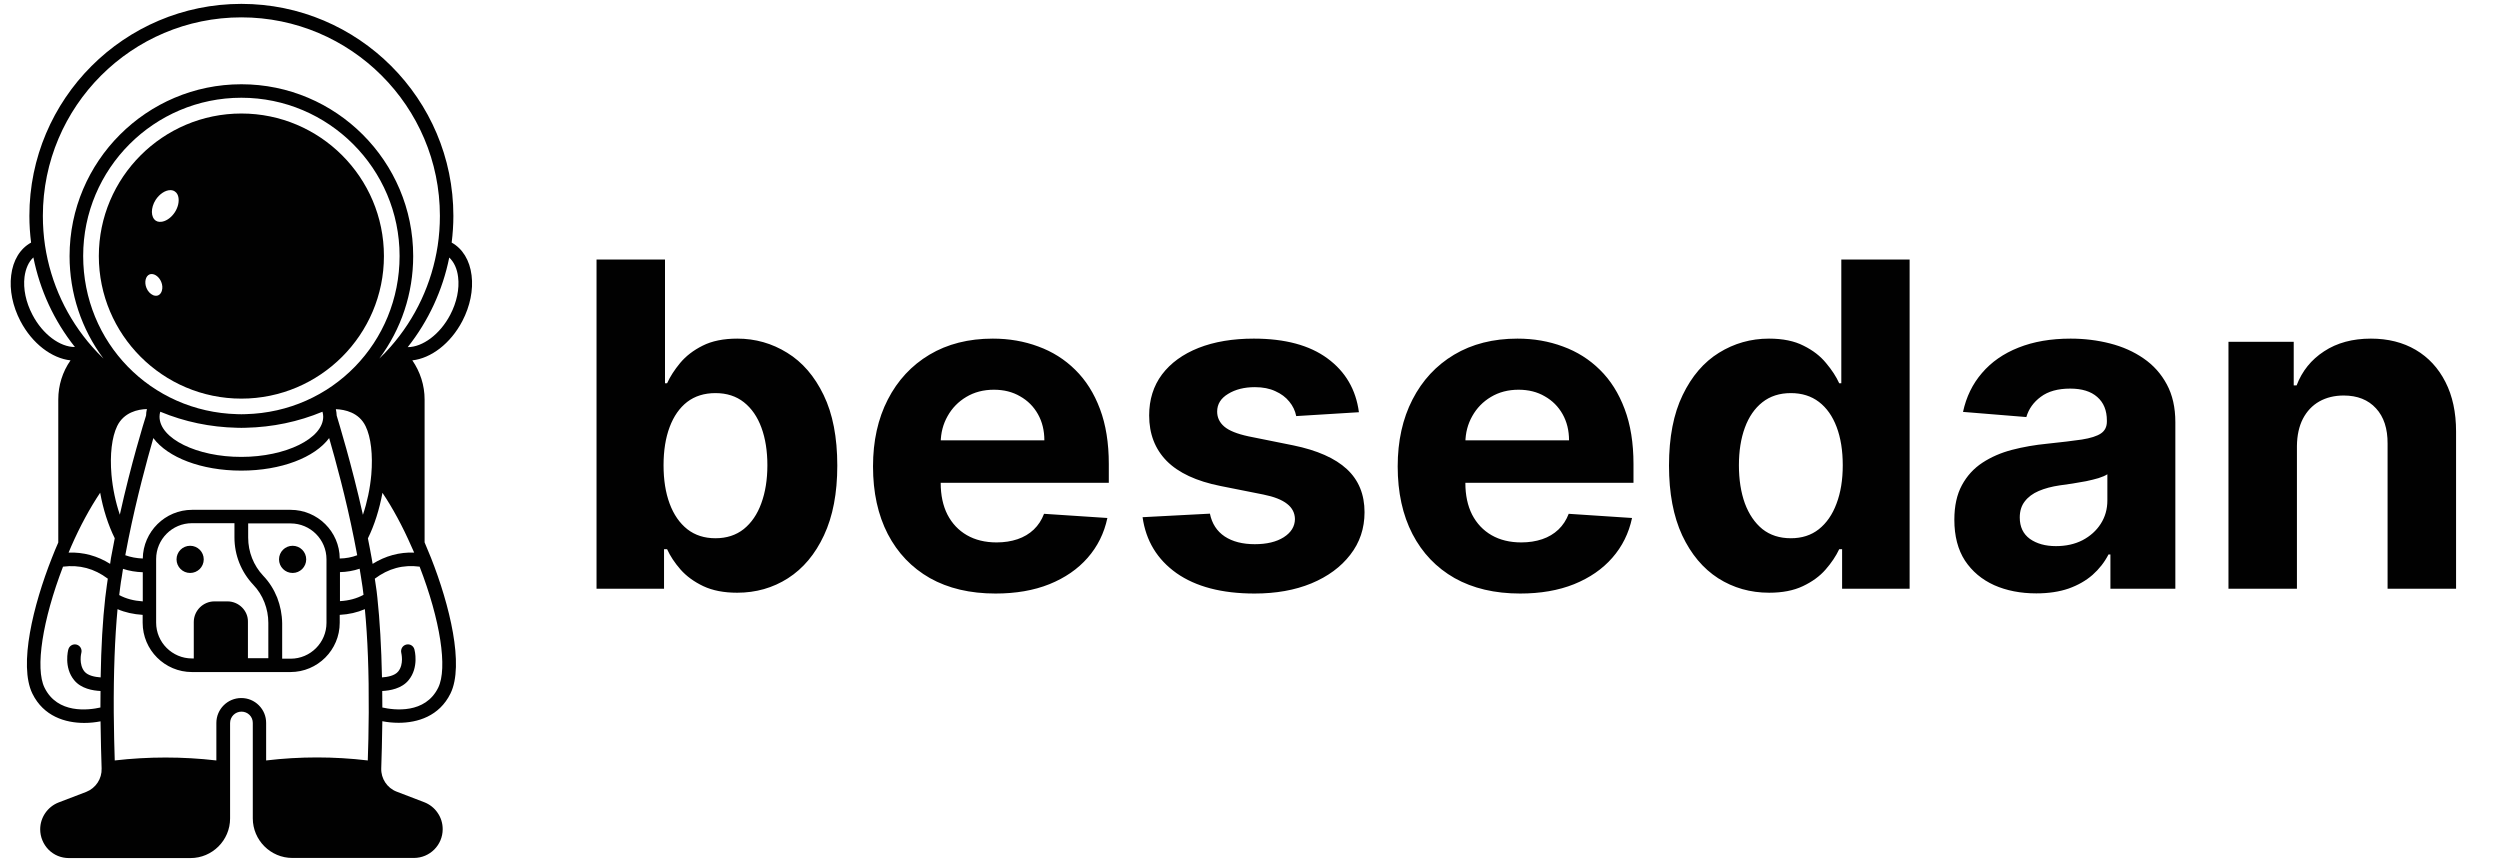 <svg width="145" height="50" viewBox="0 0 145 50" fill="none" xmlns="http://www.w3.org/2000/svg">
<g clip-path="url(#clip0_3413_15553)">
<path d="M34.599 34.145V15.053H38.57V22.231H38.691C38.865 21.846 39.117 21.454 39.446 21.056C39.782 20.652 40.217 20.317 40.751 20.05C41.292 19.776 41.963 19.64 42.765 19.64C43.809 19.64 44.772 19.913 45.655 20.46C46.538 21.001 47.243 21.818 47.771 22.912C48.299 23.999 48.563 25.363 48.563 27.004C48.563 28.601 48.306 29.95 47.79 31.05C47.28 32.144 46.584 32.974 45.702 33.539C44.825 34.099 43.843 34.378 42.756 34.378C41.985 34.378 41.329 34.251 40.789 33.996C40.254 33.741 39.816 33.421 39.474 33.036C39.132 32.644 38.871 32.25 38.691 31.852H38.514V34.145H34.599ZM38.486 26.986C38.486 27.837 38.604 28.58 38.84 29.214C39.076 29.848 39.418 30.342 39.866 30.696C40.313 31.044 40.857 31.218 41.497 31.218C42.144 31.218 42.69 31.041 43.138 30.686C43.585 30.326 43.924 29.829 44.154 29.195C44.39 28.555 44.508 27.818 44.508 26.986C44.508 26.159 44.393 25.432 44.163 24.804C43.933 24.176 43.595 23.685 43.147 23.331C42.7 22.977 42.15 22.8 41.497 22.8C40.851 22.8 40.304 22.971 39.856 23.312C39.415 23.654 39.076 24.139 38.84 24.767C38.604 25.395 38.486 26.134 38.486 26.986ZM57.739 34.425C56.266 34.425 54.998 34.127 53.935 33.53C52.879 32.927 52.065 32.076 51.493 30.976C50.921 29.869 50.635 28.561 50.635 27.051C50.635 25.578 50.921 24.285 51.493 23.173C52.065 22.06 52.87 21.193 53.908 20.572C54.952 19.95 56.176 19.64 57.581 19.64C58.525 19.64 59.405 19.792 60.219 20.096C61.039 20.395 61.754 20.845 62.363 21.448C62.978 22.051 63.457 22.809 63.799 23.723C64.14 24.63 64.311 25.693 64.311 26.911V28.002H52.22V25.541H60.573C60.573 24.969 60.449 24.462 60.2 24.021C59.952 23.58 59.607 23.235 59.165 22.986C58.73 22.731 58.224 22.604 57.646 22.604C57.043 22.604 56.508 22.744 56.042 23.023C55.583 23.297 55.222 23.667 54.961 24.133C54.7 24.593 54.566 25.105 54.56 25.671V28.011C54.56 28.72 54.691 29.332 54.952 29.848C55.219 30.363 55.595 30.761 56.08 31.041C56.565 31.32 57.139 31.46 57.804 31.46C58.246 31.46 58.65 31.398 59.016 31.274C59.383 31.149 59.697 30.963 59.958 30.715C60.219 30.466 60.418 30.161 60.554 29.801L64.228 30.043C64.041 30.926 63.659 31.697 63.081 32.355C62.509 33.008 61.77 33.517 60.862 33.884C59.961 34.245 58.92 34.425 57.739 34.425ZM78.817 23.909L75.181 24.133C75.119 23.822 74.986 23.543 74.78 23.294C74.575 23.039 74.305 22.837 73.969 22.688C73.64 22.533 73.245 22.455 72.785 22.455C72.17 22.455 71.651 22.585 71.229 22.846C70.806 23.101 70.595 23.443 70.595 23.872C70.595 24.214 70.731 24.503 71.005 24.739C71.278 24.975 71.748 25.165 72.412 25.308L75.004 25.83C76.396 26.116 77.434 26.575 78.118 27.209C78.802 27.843 79.143 28.676 79.143 29.708C79.143 30.646 78.867 31.47 78.314 32.178C77.767 32.887 77.015 33.44 76.058 33.837C75.107 34.229 74.01 34.425 72.767 34.425C70.871 34.425 69.361 34.03 68.236 33.241C67.117 32.445 66.462 31.364 66.269 29.997L70.175 29.792C70.293 30.37 70.579 30.811 71.033 31.115C71.487 31.414 72.068 31.563 72.776 31.563C73.472 31.563 74.031 31.429 74.454 31.162C74.883 30.889 75.1 30.537 75.107 30.108C75.1 29.748 74.948 29.453 74.65 29.223C74.352 28.987 73.892 28.806 73.27 28.682L70.79 28.188C69.392 27.909 68.351 27.424 67.667 26.734C66.99 26.044 66.651 25.165 66.651 24.096C66.651 23.176 66.9 22.383 67.397 21.718C67.9 21.053 68.606 20.541 69.513 20.18C70.427 19.82 71.496 19.64 72.72 19.64C74.529 19.64 75.952 20.022 76.99 20.786C78.034 21.551 78.643 22.592 78.817 23.909ZM88.17 34.425C86.697 34.425 85.429 34.127 84.366 33.53C83.31 32.927 82.495 32.076 81.924 30.976C81.352 29.869 81.066 28.561 81.066 27.051C81.066 25.578 81.352 24.285 81.924 23.173C82.495 22.06 83.3 21.193 84.338 20.572C85.382 19.95 86.607 19.64 88.011 19.64C88.956 19.64 89.835 19.792 90.649 20.096C91.47 20.395 92.184 20.845 92.794 21.448C93.409 22.051 93.887 22.809 94.229 23.723C94.571 24.63 94.742 25.693 94.742 26.911V28.002H82.651V25.541H91.004C91.004 24.969 90.879 24.462 90.631 24.021C90.382 23.58 90.037 23.235 89.596 22.986C89.161 22.731 88.654 22.604 88.076 22.604C87.474 22.604 86.939 22.744 86.473 23.023C86.013 23.297 85.653 23.667 85.392 24.133C85.131 24.593 84.997 25.105 84.991 25.671V28.011C84.991 28.72 85.121 29.332 85.382 29.848C85.65 30.363 86.025 30.761 86.51 31.041C86.995 31.32 87.57 31.46 88.235 31.46C88.676 31.46 89.08 31.398 89.447 31.274C89.814 31.149 90.127 30.963 90.388 30.715C90.649 30.466 90.848 30.161 90.985 29.801L94.658 30.043C94.472 30.926 94.089 31.697 93.511 32.355C92.94 33.008 92.2 33.517 91.293 33.884C90.391 34.245 89.35 34.425 88.17 34.425ZM102.61 34.378C101.522 34.378 100.537 34.099 99.655 33.539C98.778 32.974 98.082 32.144 97.567 31.05C97.057 29.95 96.802 28.601 96.802 27.004C96.802 25.363 97.066 23.999 97.595 22.912C98.123 21.818 98.825 21.001 99.701 20.46C100.584 19.913 101.55 19.64 102.601 19.64C103.402 19.64 104.071 19.776 104.605 20.05C105.146 20.317 105.581 20.652 105.91 21.056C106.246 21.454 106.501 21.846 106.675 22.231H106.796V15.053H110.758V34.145H106.842V31.852H106.675C106.488 32.25 106.224 32.644 105.882 33.036C105.547 33.421 105.108 33.741 104.568 33.996C104.033 34.251 103.381 34.378 102.61 34.378ZM103.869 31.218C104.509 31.218 105.049 31.044 105.491 30.696C105.938 30.342 106.28 29.848 106.516 29.214C106.758 28.58 106.88 27.837 106.88 26.986C106.88 26.134 106.762 25.395 106.525 24.767C106.289 24.139 105.947 23.654 105.5 23.312C105.053 22.971 104.509 22.8 103.869 22.8C103.216 22.8 102.666 22.977 102.218 23.331C101.771 23.685 101.432 24.176 101.202 24.804C100.972 25.432 100.857 26.159 100.857 26.986C100.857 27.818 100.972 28.555 101.202 29.195C101.439 29.829 101.777 30.326 102.218 30.686C102.666 31.041 103.216 31.218 103.869 31.218ZM118.106 34.416C117.193 34.416 116.378 34.257 115.664 33.94C114.949 33.617 114.383 33.141 113.967 32.514C113.557 31.88 113.352 31.09 113.352 30.146C113.352 29.35 113.498 28.682 113.79 28.142C114.082 27.601 114.48 27.166 114.983 26.836C115.487 26.507 116.058 26.258 116.698 26.091C117.345 25.923 118.022 25.805 118.731 25.736C119.564 25.649 120.235 25.569 120.744 25.494C121.254 25.413 121.624 25.295 121.854 25.14C122.084 24.984 122.199 24.754 122.199 24.45V24.394C122.199 23.803 122.012 23.347 121.639 23.023C121.273 22.7 120.751 22.539 120.073 22.539C119.358 22.539 118.79 22.697 118.367 23.014C117.945 23.325 117.665 23.716 117.528 24.189L113.855 23.89C114.042 23.02 114.408 22.268 114.955 21.634C115.502 20.994 116.208 20.503 117.071 20.162C117.941 19.814 118.948 19.64 120.092 19.64C120.887 19.64 121.649 19.733 122.376 19.919C123.109 20.106 123.759 20.395 124.324 20.786C124.896 21.178 125.347 21.681 125.676 22.296C126.005 22.905 126.17 23.636 126.17 24.487V34.145H122.404V32.16H122.292C122.062 32.607 121.754 33.002 121.369 33.343C120.984 33.679 120.521 33.943 119.98 34.136C119.439 34.322 118.815 34.416 118.106 34.416ZM119.244 31.675C119.828 31.675 120.344 31.56 120.791 31.33C121.238 31.094 121.59 30.777 121.844 30.379C122.099 29.981 122.227 29.531 122.227 29.027V27.508C122.102 27.588 121.931 27.663 121.714 27.731C121.503 27.794 121.263 27.852 120.996 27.909C120.729 27.958 120.462 28.005 120.194 28.048C119.927 28.086 119.685 28.12 119.467 28.151C119.001 28.219 118.594 28.328 118.246 28.477C117.898 28.626 117.628 28.828 117.435 29.083C117.242 29.332 117.146 29.642 117.146 30.015C117.146 30.556 117.342 30.969 117.733 31.255C118.131 31.535 118.634 31.675 119.244 31.675ZM133.222 25.867V34.145H129.251V19.826H133.036V22.352H133.204C133.521 21.52 134.052 20.861 134.798 20.376C135.544 19.885 136.448 19.64 137.511 19.64C138.505 19.64 139.372 19.857 140.112 20.292C140.851 20.727 141.426 21.349 141.836 22.157C142.246 22.958 142.452 23.915 142.452 25.028V34.145H138.48V25.736C138.486 24.86 138.263 24.176 137.809 23.685C137.355 23.188 136.731 22.94 135.935 22.94C135.401 22.94 134.928 23.055 134.518 23.285C134.114 23.515 133.797 23.85 133.567 24.291C133.344 24.726 133.229 25.252 133.222 25.867Z" fill="#010101"/>
<path d="M16.972 33.232C17.407 33.232 17.76 32.879 17.76 32.444C17.76 32.008 17.407 31.655 16.972 31.655C16.536 31.655 16.183 32.008 16.183 32.444C16.183 32.879 16.536 33.232 16.972 33.232Z" fill="#010101"/>
<path d="M11.028 33.232C11.464 33.232 11.817 32.879 11.817 32.444C11.817 32.008 11.464 31.655 11.028 31.655C10.592 31.655 10.239 32.008 10.239 32.444C10.239 32.879 10.592 33.232 11.028 33.232Z" fill="#010101"/>
<path d="M14 6.584C9.444 6.584 5.732 10.296 5.732 14.852C5.732 19.408 9.444 23.12 14 23.12C18.556 23.12 22.268 19.408 22.268 14.852C22.268 10.289 18.556 6.584 14 6.584ZM9.387 16.866C9.366 16.944 9.303 17.077 9.169 17.134C9.056 17.176 8.951 17.148 8.88 17.12C8.718 17.049 8.57 16.894 8.493 16.697C8.359 16.366 8.444 16.007 8.676 15.915C8.718 15.901 8.754 15.894 8.796 15.894C9.007 15.894 9.239 16.077 9.352 16.352C9.423 16.521 9.437 16.711 9.387 16.866ZM10.141 12.31C9.958 12.591 9.69 12.796 9.43 12.852C9.324 12.873 9.169 12.887 9.042 12.803C8.739 12.606 8.732 12.056 9.028 11.591C9.254 11.246 9.592 11.028 9.88 11.028C9.972 11.028 10.056 11.049 10.134 11.099C10.268 11.183 10.324 11.324 10.345 11.43C10.401 11.697 10.324 12.028 10.141 12.31Z" fill="#010101"/>
<path d="M26.817 18.62C27.267 17.753 27.457 16.817 27.352 15.972C27.246 15.099 26.831 14.422 26.197 14.07C26.26 13.556 26.296 13.042 26.296 12.521C26.296 5.739 20.781 0.225 14 0.225C7.218 0.225 1.704 5.739 1.704 12.521C1.704 13.042 1.739 13.563 1.803 14.07C1.162 14.422 0.753 15.099 0.648 15.972C0.542 16.817 0.732 17.753 1.183 18.62C1.873 19.937 3.007 20.782 4.091 20.901C3.627 21.563 3.38 22.352 3.38 23.169V31.465C3.253 31.753 3.127 32.056 3.007 32.366C1.929 35.092 1.07 38.584 1.88 40.232C2.528 41.549 3.788 41.93 4.887 41.93C5.225 41.93 5.542 41.894 5.831 41.838C5.845 42.951 5.873 43.922 5.894 44.57C5.915 45.169 5.556 45.711 5 45.93L3.401 46.542C2.76 46.789 2.331 47.416 2.331 48.099C2.331 48.542 2.507 48.965 2.817 49.282C3.134 49.599 3.549 49.768 4 49.768H11.049C12.31 49.768 13.345 48.739 13.345 47.472V41.937C13.345 41.57 13.641 41.275 14.007 41.275C14.183 41.275 14.352 41.345 14.472 41.465C14.598 41.592 14.662 41.754 14.662 41.93V47.465C14.662 48.725 15.69 49.761 16.957 49.761H24.007C24.929 49.761 25.676 49.014 25.676 48.092C25.676 47.754 25.577 47.422 25.38 47.141C25.19 46.859 24.915 46.648 24.605 46.528L23.007 45.916C22.451 45.704 22.091 45.155 22.112 44.563C22.134 43.916 22.162 42.951 22.176 41.831C22.457 41.887 22.781 41.922 23.119 41.922C24.218 41.922 25.479 41.542 26.127 40.225C26.936 38.584 26.077 35.084 25 32.359C24.873 32.049 24.746 31.747 24.627 31.458V23.169C24.627 22.352 24.373 21.563 23.915 20.901C24.993 20.782 26.127 19.937 26.817 18.62ZM14 1.007C20.345 1.007 25.514 6.169 25.514 12.521C25.514 13.106 25.472 13.683 25.387 14.246C25.056 16.422 24.112 18.458 22.648 20.12C22.443 20.352 22.225 20.584 22 20.796C23.274 19.084 23.965 17.021 23.965 14.852C23.965 9.359 19.493 4.887 14 4.887C8.507 4.887 4.035 9.359 4.035 14.852C4.035 17.021 4.725 19.084 6 20.796C5.774 20.578 5.556 20.352 5.352 20.12C3.887 18.458 2.943 16.43 2.612 14.246C2.528 13.683 2.486 13.099 2.486 12.521C2.486 6.169 7.648 1.007 14 1.007ZM16.077 34.662C15.887 34.19 15.62 33.761 15.267 33.394C14.704 32.796 14.394 32.007 14.394 31.183V30.359H16.859C18 30.359 18.936 31.289 18.936 32.437V36.127C18.936 37.268 18.007 38.204 16.859 38.204H16.366V36.155C16.359 35.634 16.26 35.141 16.077 34.662ZM13.19 34.88H12.443C11.781 34.88 11.239 35.416 11.239 36.078V38.19H11.134C9.993 38.19 9.056 37.261 9.056 36.113V32.422C9.056 31.282 9.986 30.345 11.134 30.345H13.598V31.169C13.598 32.197 13.986 33.169 14.69 33.916C14.972 34.211 15.19 34.556 15.338 34.937C15.486 35.317 15.563 35.718 15.563 36.127V38.176H14.38V36.063C14.394 35.422 13.852 34.88 13.19 34.88ZM16.852 29.57H11.141C9.577 29.57 8.303 30.838 8.281 32.394C7.922 32.38 7.584 32.317 7.267 32.204C7.324 31.894 7.387 31.57 7.45 31.253C7.929 28.88 8.528 26.676 8.894 25.408C9.725 26.528 11.669 27.296 13.993 27.296C16.317 27.296 18.26 26.528 19.091 25.408C19.457 26.676 20.063 28.88 20.535 31.253C20.598 31.578 20.662 31.894 20.718 32.204C20.401 32.324 20.063 32.387 19.704 32.394C19.697 30.838 18.422 29.57 16.852 29.57ZM6.972 34.056C7 33.838 7.028 33.641 7.063 33.458C7.084 33.31 7.112 33.155 7.134 32.993C7.493 33.113 7.88 33.176 8.281 33.19V34.88C7.76 34.845 7.303 34.725 6.915 34.514C6.936 34.338 6.957 34.197 6.972 34.056ZM6.465 27.528C6.366 26.373 6.486 25.352 6.796 24.711C7.183 23.916 7.993 23.739 8.521 23.725C8.493 23.852 8.472 23.972 8.472 24.099C8.352 24.479 7.598 26.916 6.95 29.852C6.704 29.127 6.535 28.324 6.465 27.528ZM9.253 24.169C9.253 24.07 9.267 23.972 9.296 23.88C10.704 24.465 12.197 24.775 13.732 24.81C13.908 24.817 14.091 24.817 14.267 24.81C15.803 24.775 17.296 24.465 18.704 23.88C18.732 23.979 18.746 24.078 18.746 24.169C18.746 25.43 16.577 26.5 14 26.5C11.429 26.507 9.253 25.437 9.253 24.169ZM19.711 33.183C20.112 33.176 20.5 33.106 20.859 32.986C20.887 33.148 20.908 33.303 20.936 33.458C20.965 33.641 20.993 33.838 21.028 34.056C21.049 34.19 21.063 34.338 21.084 34.5C20.697 34.711 20.239 34.838 19.718 34.866V33.183H19.711ZM21.049 29.859C20.394 26.922 19.641 24.486 19.528 24.106C19.521 23.979 19.507 23.852 19.479 23.732C20.007 23.753 20.817 23.922 21.204 24.718C21.514 25.352 21.634 26.38 21.535 27.535C21.465 28.324 21.296 29.127 21.049 29.859ZM14.246 24.021C14.084 24.028 13.922 24.028 13.753 24.021C8.746 23.887 4.824 19.859 4.824 14.845C4.824 9.782 8.943 5.669 14 5.669C19.056 5.669 23.176 9.789 23.176 14.845C23.176 19.859 19.253 23.894 14.246 24.021ZM1.88 18.253C1.5 17.528 1.338 16.753 1.422 16.063C1.486 15.578 1.662 15.183 1.936 14.93C2.317 16.831 3.134 18.606 4.345 20.127C3.486 20.134 2.472 19.394 1.88 18.253ZM6.197 33.951C6.169 34.162 6.141 34.387 6.105 34.662C5.957 35.972 5.866 37.521 5.838 39.289C5.521 39.268 5.098 39.19 4.901 38.951C4.556 38.528 4.711 37.88 4.718 37.866C4.774 37.655 4.648 37.444 4.443 37.387C4.232 37.331 4.021 37.458 3.965 37.662C3.95 37.704 3.69 38.711 4.303 39.451C4.704 39.944 5.387 40.056 5.831 40.078C5.831 40.387 5.824 40.711 5.824 41.035C5.134 41.19 3.338 41.422 2.584 39.887C2.028 38.768 2.465 35.965 3.655 32.866C4.612 32.746 5.465 32.972 6.253 33.563C6.232 33.69 6.211 33.817 6.197 33.951ZM6.387 32.704C5.648 32.239 4.838 32.021 3.979 32.049C4.028 31.93 4.077 31.817 4.127 31.697C4.648 30.507 5.225 29.451 5.81 28.578C5.979 29.528 6.274 30.451 6.655 31.218C6.577 31.613 6.507 31.993 6.436 32.366C6.422 32.486 6.401 32.599 6.387 32.704ZM21.387 41.331C21.38 42.416 21.359 43.387 21.331 44.106C19.373 43.873 17.394 43.873 15.436 44.106V41.93C15.436 41.542 15.289 41.183 15.014 40.908C14.739 40.634 14.38 40.486 13.993 40.486C13.197 40.486 12.549 41.134 12.549 41.93V44.106C10.591 43.88 8.612 43.88 6.655 44.106C6.634 43.387 6.605 42.408 6.598 41.331C6.584 39.007 6.662 36.993 6.817 35.331C7.253 35.521 7.739 35.627 8.274 35.662V36.12C8.274 37.697 9.556 38.979 11.134 38.979H16.845C18.422 38.979 19.704 37.697 19.704 36.12V35.662C20.239 35.634 20.725 35.521 21.162 35.331C21.324 37 21.401 39.014 21.387 41.331ZM25.415 39.887C24.662 41.416 22.866 41.19 22.176 41.035C22.176 40.711 22.176 40.394 22.169 40.078C22.612 40.056 23.296 39.944 23.697 39.451C24.31 38.711 24.049 37.704 24.035 37.662C23.979 37.451 23.767 37.331 23.556 37.387C23.345 37.444 23.225 37.655 23.274 37.866C23.274 37.873 23.443 38.528 23.091 38.951C22.894 39.19 22.479 39.268 22.155 39.289C22.119 37.528 22.028 35.979 21.887 34.662C21.859 34.387 21.831 34.162 21.796 33.951C21.774 33.817 21.76 33.683 21.739 33.563C22.528 32.972 23.38 32.739 24.338 32.866C25.535 35.958 25.972 38.761 25.415 39.887ZM24.021 32.049C23.162 32.021 22.359 32.239 21.612 32.704C21.591 32.599 21.577 32.486 21.556 32.373C21.493 32 21.415 31.62 21.338 31.225C21.718 30.458 22.007 29.535 22.183 28.584C22.767 29.451 23.345 30.514 23.866 31.704C23.915 31.817 23.965 31.937 24.021 32.049ZM23.648 20.134C24.852 18.613 25.676 16.831 26.056 14.937C26.331 15.197 26.514 15.585 26.57 16.07C26.655 16.753 26.493 17.535 26.112 18.261C25.521 19.394 24.507 20.134 23.648 20.134Z" fill="#010101"/>
</g>
<defs>
<clipPath id="clip0_3413_15553">
<rect width="144.207" height="50" fill="white"/>
</clipPath>
</defs>
</svg>
